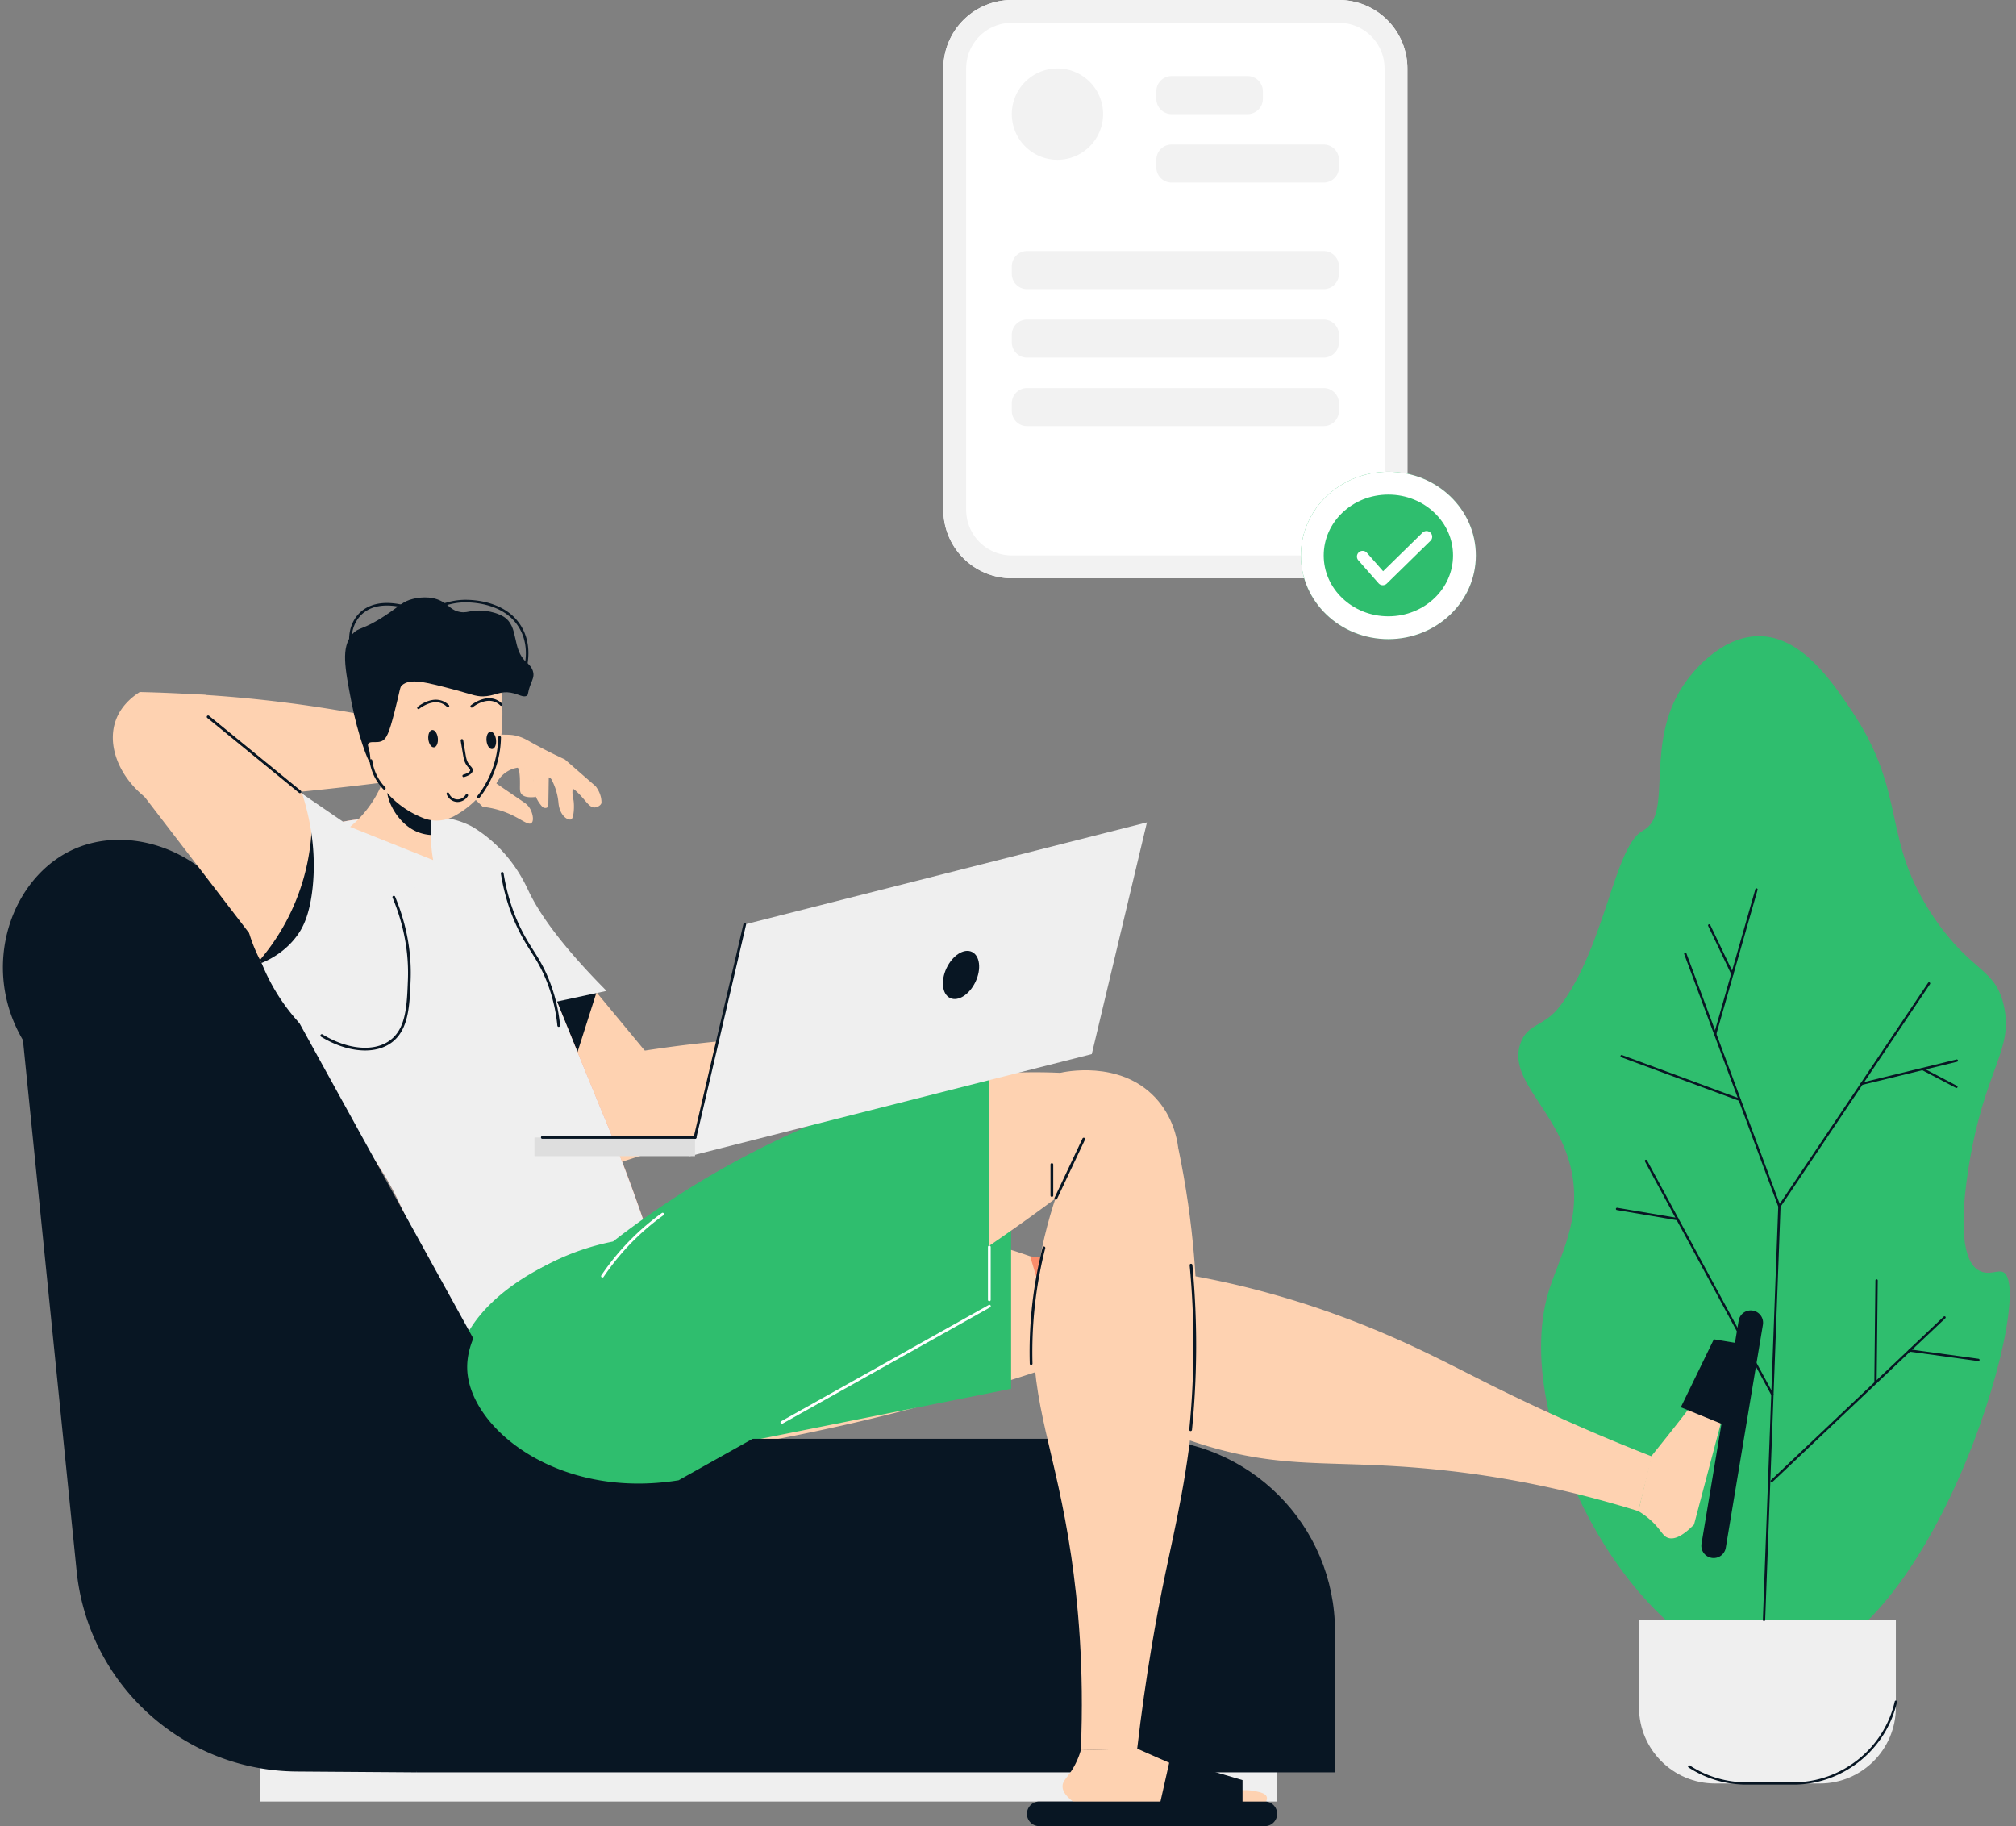 <svg xmlns="http://www.w3.org/2000/svg" width="265" height="240" viewBox="0 0 265 240"><rect x="0" y="0" width="265" height="240" fill="#808080" stroke="none"/><defs><clipPath id="3g9ra"><path fill="#fff" d="M133 76a9 9 0 0 1-9-9V9a9 9 0 0 1 9-9h43a9 9 0 0 1 9 9v58a9 9 0 0 1-9 9z"/></clipPath><clipPath id="3g9rb"><path fill="#fff" d="M171 73c0-6.075 5.149-11 11.5-11S194 66.925 194 73s-5.149 11-11.5 11S171 79.075 171 73z"/></clipPath></defs><g><g><g><g><g><path fill="#2fbe6e" d="M206.458 153.39c1.66 6.864-1.587 11.908-2.937 16.493-5.289 17.959 12.493 49.374 29.095 49.434 20.826.077 35.06-49.197 30.808-52.063-.745-.501-1.94.496-3.346-.304-.814-.463-3.1-2.325-1.303-13.56 2.082-13.012 5.906-15.253 4.649-21.115-1.096-5.105-4.2-4.356-9.125-11.56-7.17-10.482-3.4-16.169-10.95-27.375-2.559-3.796-6.573-9.753-12.168-9.733-5.125.018-8.877 5.04-9.429 5.78-5.97 7.99-1.59 17.564-5.78 19.77-3.805 2.005-4.918 15.181-10.95 23.118-2.045 2.691-4.247 2.198-5.17 4.866-1.67 4.822 4.76 8.624 6.606 16.249z"/></g><g><path fill="#efefef" d="M225.446 234.395c-5.523 0-10-4.478-10-10V212.9h33.763v11.495c0 5.522-4.477 10-10 10z"/></g><g><g><path fill="#081623" d="M229.572 234.546h6.185c6.463 0 12.183-4.57 13.6-10.866a.151.151 0 0 0-.115-.18.15.15 0 0 0-.18.114c-1.388 6.158-6.983 10.628-13.305 10.628h-6.185c-2.659 0-5.235-.766-7.45-2.214a.152.152 0 0 0-.166.255 13.886 13.886 0 0 0 7.616 2.263z"/></g></g><g><g><path fill="#081623" d="M231.877 213.052c.081 0 .149-.065.152-.147l2.022-54.345a.152.152 0 0 0-.146-.158c-.083.004-.154.063-.158.147l-2.022 54.345a.152.152 0 0 0 .146.158z"/></g></g><g><g><path fill="#081623" d="M232.888 194.801a.15.15 0 0 0 .105-.041l22.708-21.495a.152.152 0 1 0-.209-.22l-22.708 21.494a.152.152 0 0 0 .104.262z"/></g></g><g><g><path fill="#081623" d="M246.532 181.887a.153.153 0 0 0 .152-.15l.143-13.448a.152.152 0 1 0-.304-.003l-.143 13.448a.152.152 0 0 0 .15.153z"/></g></g><g><g><path fill="#081623" d="M260.058 178.883a.152.152 0 0 0 .02-.303l-9.04-1.24a.153.153 0 0 0-.172.13.151.151 0 0 0 .13.17l9.041 1.242a.155.155 0 0 0 .021.001z"/></g></g><g><g><path fill="#081623" d="M232.979 183.441a.152.152 0 0 0 .134-.224l-16.62-30.717a.152.152 0 0 0-.268.145l16.62 30.717c.027.05.08.08.134.08z"/></g></g><g><g><path fill="#081623" d="M220.501 160.379a.152.152 0 0 0 .025-.302l-7.944-1.343a.152.152 0 0 0-.05.3l7.943 1.343a.152.152 0 0 0 .026.002z"/></g></g><g><g><path fill="#081623" d="M233.9 158.707a.151.151 0 0 0 .126-.068l19.67-29.302a.152.152 0 0 0-.042-.211.151.151 0 0 0-.21.042l-19.67 29.302a.152.152 0 0 0 .125.237z"/></g></g><g><g><path fill="#081623" d="M244.714 142.597a.147.147 0 0 0 .036-.005l12.505-3.053a.152.152 0 0 0 .112-.183.152.152 0 0 0-.183-.112l-12.507 3.053a.152.152 0 0 0 .037.3z"/></g></g><g><g><path fill="#081623" d="M257.168 142.99a.152.152 0 0 0 .071-.286l-4.464-2.345a.152.152 0 0 0-.142.27l4.465 2.344a.152.152 0 0 0 .07.018z"/></g></g><g><g><path fill="#081623" d="M233.9 158.706a.153.153 0 0 0 .143-.205l-12.37-33.205a.152.152 0 0 0-.286.106l12.37 33.206c.023.06.08.098.142.098z"/></g></g><g><g><path fill="#081623" d="M225.457 136.044a.151.151 0 0 0 .146-.11l5.426-18.984a.152.152 0 1 0-.292-.084l-5.426 18.984a.152.152 0 0 0 .146.194z"/></g></g><g><g><path fill="#081623" d="M227.714 128.145a.152.152 0 0 0 .137-.218l-3.045-6.37a.152.152 0 0 0-.274.131l3.045 6.371c.026.055.08.086.138.086z"/></g></g><g><g><path fill="#081623" d="M228.679 144.692a.152.152 0 0 0 .052-.295l-15.514-5.731a.151.151 0 0 0-.195.09c-.029.079.011.166.09.195l15.514 5.731c.017.007.035.01.053.01z"/></g></g></g><g><g><g><path fill="#efefef" d="M34.176 236.766v-6.953H167.88v6.953z"/></g><g><g><path fill="#fb8c6a" d="M69.294 119.4l-12.667 13.68c-.646-.425-4.022-2.735-6.148-7.298-.703-1.51-1.95-4.085-1.74-7.365.381-5.952 5.224-9.629 6.18-10.326a12.69 12.69 0 0 1 4.366.498c6.948 2.078 9.613 9.631 10.01 10.812z"/></g><g><path fill="#fed2b1" d="M56.626 133.08c1.847 1.356 7.48 5.538 12.015 9.652a75.65 75.65 0 0 1 3.698 3.564 73.482 73.482 0 0 1 4.038 4.546c.927-.134 4.351-.748 7.34-3.877a13.997 13.997 0 0 0 3.378-6.055 19444.74 19444.74 0 0 0-8.81-10.642c-3.158-3.824-6.324-7.643-9.486-11.462-1.124-.069-3.862-.072-6.712 1.57-.819.47-3.66 2.167-5.062 5.799-1.207 3.122-.658 5.882-.4 6.906z"/></g></g><g><path fill="#081623" d="M69.249 132.028c.42 1.556.84 3.115 1.257 4.671l5.407 1.563c.83-2.615 1.668-5.228 2.498-7.843-.04-.051-.083-.101-.126-.151-3.014.589-6.022 1.171-9.036 1.76z"/></g><g><g><path fill="#fed2b1" d="M18.999 104.717c.327.27.675.525 1.038.769a397.715 397.715 0 0 0 19.389-1.423c.169-.018.338-.033.506-.05 6.64-.661 13-1.463 19.069-2.368a2.988 2.988 0 0 1-.32-1.319c-.004-1.02.65-1.48.614-2.558a5.783 5.783 0 0 0-.194-1.304.676.676 0 0 1-.025-.083 192.938 192.938 0 0 0-12.436-2.648c-.84-.147-3.783-.669-7.146-1.135a173.322 173.322 0 0 0-14.214-1.366 198.175 198.175 0 0 0-6.913-.28c-.988.628-2.501 1.836-3.177 3.798-1.096 3.161.367 7.165 3.809 9.967z"/></g><g><g><path fill="#fed2b1" d="M69.847 100.588l.601 4.15c-1.237.149-1.712-.128-1.918-.404-.278-.37-.146-.809-.19-1.995a9.108 9.108 0 0 0-.171-1.46l.809-.639.869.348z"/></g><g><path fill="#fed2b1" d="M72.076 106.004a.536.536 0 0 1-.242.162c-.266.084-.496-.087-.522-.107a4.586 4.586 0 0 1-.787-1.152 4.72 4.72 0 0 1-.43-2.442l-.823-1.574a3.422 3.422 0 0 1 1.362.163 3.45 3.45 0 0 1 1.502 1.008z"/></g><g><g><path fill="#fed2b1" d="M70.517 104.698a.126.126 0 0 0 .118-.169 4.637 4.637 0 0 1-.254-1.987.123.123 0 0 0-.014-.07l-.824-1.573a.126.126 0 0 0-.222.117l.807 1.541a4.891 4.891 0 0 0 .27 2.058c.02.05.068.083.12.083z"/></g></g><g><path fill="#fed2b1" d="M63.46 106.04l-4.458-4.393-9.806.83 2.311-6.304c3.588.212 6.319.278 8.18.298 1.444.016 2.888.09 4.332.09 2.799 0 3.177-.063 4.094.209 1.039.307 1.283.623 3.74 1.877.999.51 1.833.904 2.394 1.162l4.058 3.533c.291.386.766 1.146.757 2.134-.003.292-.412.572-.797.636-.96.161-1.38-1.39-3.24-2.701-.751-.53-.499-.147-3.089-1.449-1.354-.681-1.797-.974-2.664-1.07-.44-.05-1.326-.138-2.286.333a3.832 3.832 0 0 0-1.736 1.744l3.685 2.52c.186.128.472.357.701.727.403.652.587 1.674.214 1.961-.435.335-1.333-.558-3.08-1.293a11.698 11.698 0 0 0-3.31-.843z"/></g><g><path fill="#fed2b1" d="M75.032 107.703c-.59.093-1.464-.7-1.614-2.103a8.152 8.152 0 0 0-1.081-3.439 6.313 6.313 0 0 1 2.947 1.44c-.044.313-.076.835.08 1.452.157.624.108 2.58-.332 2.65z"/></g><g><g><g><path fill="#fed2b1" d="M75.317 103.731a.125.125 0 0 0 .077-.225 8.182 8.182 0 0 0-.296-.219 2.805 2.805 0 0 0-.808-.42c-.341-.129-.912-.342-2.297-1.039a70.527 70.527 0 0 1-.582-.296c-.943-.482-1.373-.702-2.125-.787a4.807 4.807 0 0 0-1.135-.012.126.126 0 0 0 .03.25c.47-.056.865-.012 1.077.012.707.079 1.124.293 2.039.761.174.09.367.188.583.297 1.397.702 1.977.92 2.322 1.048.295.11.416.156.751.392.1.07.195.14.286.212.024.017.05.026.078.026z"/></g></g></g></g></g><g><g><path fill="#fed2b1" d="M112.672 139.913c-.253-.99.27-1.596-.028-2.634a5.365 5.365 0 0 0-.552-1.288 190.936 190.936 0 0 0-19.912 1.106c-4.74.517-11.846 1.509-20.89 3.555a7.77 7.77 0 0 1 1.79 2.53c.556 1.286.593 2.398.613 2.76.084 1.548.656 4.077 2.76 8.4a395.513 395.513 0 0 0 36.853-13.228 3.027 3.027 0 0 1-.634-1.201z"/></g><g><g><path fill="#fb8c6a" d="M123.565 137.442l1.596 3.878c-1.164.446-1.692.293-1.96.076-.36-.292-.339-.748-.67-1.888a9.125 9.125 0 0 0-.523-1.375l.63-.816.927.125z"/></g><g><path fill="#fb8c6a" d="M127.047 142.151a.535.535 0 0 1-.194.216c-.237.146-.503.036-.532.024a4.577 4.577 0 0 1-1.045-.926 4.724 4.724 0 0 1-1.012-2.263l-1.183-1.325c.288-.098.768-.22 1.361-.174a3.452 3.452 0 0 1 1.703.61z"/></g><g><g><path fill="#081623" d="M125.187 141.183a.04.04 0 0 0 .022-.007.04.04 0 0 0 .011-.056 4.742 4.742 0 0 1-.745-1.9.034.034 0 0 0-.01-.02l-1.182-1.325a.04.04 0 0 0-.057-.003.04.04 0 0 0-.003.056l1.175 1.317c.113.693.374 1.357.755 1.92a.04.04 0 0 0 .034.018z"/></g></g><g><path fill="#fb8c6a" d="M118.7 144.288l-5.394-3.174-9.308 3.197.704-6.677c3.531-.67 6.196-1.271 8.005-1.706 1.405-.337 2.823-.617 4.224-.97 2.714-.683 3.065-.835 4.021-.796 1.082.045 1.397.292 4.085.908 1.093.251 1.998.43 2.605.544l4.797 2.436c.377.303 1.023.924 1.255 1.885.068.284-.26.655-.618.812-.892.39-1.676-1.013-3.8-1.83-.858-.33-.52-.02-3.35-.652-1.48-.33-1.98-.506-2.845-.388-.438.059-1.32.19-2.135.881a3.831 3.831 0 0 0-1.259 2.115l4.189 1.545c.212.078.545.23.857.534.55.534.978 1.48.686 1.85-.34.43-1.428-.217-3.303-.503-1.383-.211-2.57-.13-3.415-.01z"/></g><g><path fill="#fb8c6a" d="M130.329 143.078c-.549.234-1.591-.322-2.079-1.646a8.175 8.175 0 0 0-1.887-3.072 6.297 6.297 0 0 1 3.21.679c.034.313.13.828.43 1.388.306.566.736 2.476.326 2.65z"/></g><g><g><g><path fill="#081623" d="M129.605 139.075a.04.04 0 0 0 .037-.024.04.04 0 0 0-.02-.054 7.58 7.58 0 0 0-.337-.138 2.739 2.739 0 0 0-.865-.207c-.363-.04-.972-.108-2.49-.447-.236-.052-.447-.101-.64-.145-1.02-.236-1.485-.344-2.219-.244-.22.03-.627.086-1.085.26a.04.04 0 0 0-.023.052.04.04 0 0 0 .052.023c.45-.171.851-.226 1.067-.255.72-.098 1.18.008 2.19.242l.64.146c1.523.34 2.134.408 2.5.448.32.036.452.05.844.202.116.045.228.09.333.137.006.003.01.004.016.004z"/></g></g></g></g></g><g><g><path fill="#fb8c6a" d="M31.914 122.415c.004.277.022.56.058.852.478 4.34 3.902 10.042 9.992 18.856a584.019 584.019 0 0 0 3.863 5.52c.589.837 1.196 1.699 1.825 2.586.683.967 2.084 2.735 3.564 5.386 2.397 4.28 3.062 7.37 6.41 12.788.4.647 1.211 1.93 1.696 3.712a11 11 0 0 1 .244 4.703c-.046.302-.104.564-.154.787a29.532 29.532 0 0 0 4.664 3.13c.104.057.208.115.316.169l.054.028a28.758 28.758 0 0 0 8.54 2.878c8.743 1.48 15.562-1.545 17.927-2.727-1.721-6.27-3.353-11.663-4.862-16.29-.1-.32-.205-.64-.309-.953-2.109-6.403-3.967-11.293-5.483-14.994-.542-1.326-1.836-4.437-3.985-9.698a2219.855 2219.855 0 0 1-7.182-17.818c-.525-1.268-4.308-9.985-13.747-12.766-2.174-.64-8.854-2.393-15.185 1.362-.769.456-5.756 3.514-7.613 8.9a12.554 12.554 0 0 0-.543 2.174c-.072.456-.1.927-.09 1.415z"/></g><g><path fill="#efefef" d="M31.914 122.415c.004.277.021.56.058.852.477 4.34 3.902 10.042 9.992 18.856a584.136 584.136 0 0 0 3.863 5.52c.589.837 1.196 1.699 1.825 2.586.682.967 2.084 2.735 3.564 5.386 2.397 4.28 3.061 7.37 6.41 12.788.4.647 1.21 1.93 1.696 3.712a11 11 0 0 1 .244 4.703c-.046.302-.104.564-.154.787a29.526 29.526 0 0 0 4.664 3.13c.104.057.208.115.316.169 5.857-.547 9.17-2.44 11.157-4.208 2.044-1.815 2.6-3.413 5.745-7.046a56.237 56.237 0 0 1 4.757-4.858c-.1-.32-.205-.64-.309-.952-2.11-6.403-3.967-11.293-5.483-14.994-.543-1.326-1.836-4.437-3.985-9.698a2205.322 2205.322 0 0 1-7.182-17.818c-.525-1.268-4.309-9.985-13.747-12.766-2.174-.64-8.854-2.393-15.185 1.362-.769.456-5.756 3.514-7.613 8.9a12.554 12.554 0 0 0-.543 2.174 7.93 7.93 0 0 0-.09 1.415z"/></g></g><g><g><g><path fill="#fed2b1" d="M215.36 198.601l1.78-7.183a258.111 258.111 0 0 1-21.234-9.424c-6.318-3.158-12.196-6.388-21.591-9.69-2.5-.878-5.045-1.668-7.788-2.42-5.611-1.54-13.925-3.352-24.43-3.908l-3.413 13.501c4.439 3.52 11.486 8.213 21.008 10.863 10.444 2.906 16.57 1.363 30.742 2.967 5.802.656 14.446 2.03 24.926 5.294z"/></g><g><path fill="#fed2b1" d="M228.663 177.74l-5.987 22.627c-1.768 1.804-2.798 1.956-3.414 1.75-.73-.243-.89-1.033-2.195-2.24a10.35 10.35 0 0 0-1.707-1.276l1.7-7.215c6.238-7.73 8.66-11.145 8.808-11.954a6.48 6.48 0 0 1 .498-1.457c.31-.649.651-1.361 1.147-1.424.452-.057.916.44 1.15 1.189z"/></g></g><g><g><path fill="#fed2b1" d="M140.098 178.993l-1.154-12.529c-11.433-4.73-20.539-5.215-26.732-4.78-5.828.409-14.194 2.453-30.68 6.671a917.267 917.267 0 0 0-11.454 3.01c-.018 1.1-.028 11.4 8.002 17.041 3.434 2.412 6.983 3.02 9.057 3.19a276.423 276.423 0 0 0 52.961-12.603z"/></g><g><path fill="#fed2b1" d="M96.283 168.953l3.836 20.563c-2.431 1.999-7.78 5.843-15.668 7.294-8.878 1.633-15.951-.689-18.88-1.84l4.507-23.605 26.205-2.412z"/></g></g><g><path fill="#fb8c6a" d="M138.455 175.217c.149.648.638 2.563 1.46 2.631.809.068 1.772-1.665 2.445-4.314l-.264-7.558-6.688-.87 3.047 10.111z"/></g></g><g><path fill="#2fbe6e" d="M88.892 191.314l44.015-8.794v-24.638c-8.28-1.217-19.566-1.844-32.518.555a97.814 97.814 0 0 0-15.085 4.066c-15.77 1.677-25.542 11.1-24.918 17.193.631 6.16 12.359 13.552 28.506 11.618z"/></g><g><path fill="#081623" d="M3.017 136.699l7.056 69.77c1.505 14.886 13.982 26.246 28.943 26.352l15.741.112c4.912-14.614 9.82-29.223 14.732-43.832-2.148-3.895-4.297-7.79-6.442-11.685-.043-.072-.083-.147-.123-.22l-4.753-8.619c-4.499-8.156-8.997-16.316-13.495-24.472l-13.238-24.006c-.007-.01-.01-.022-.017-.032-.22-.395-.439-.794-.658-1.19l-.08-.143a18.675 18.675 0 0 0-.908-1.258c-5.063-6.456-13.503-8.717-19.931-5.929-8.365 3.63-12.54 15.472-6.827 25.152z"/></g><g><path fill="#081623" d="M150.178 189.1h-95.42v43.831h120.727v-18.524c0-13.977-11.33-25.308-25.307-25.308z"/></g><g><g><g><path fill="#fed2b1" d="M142.073 230.015l7.4-.117c1.12-9.694 2.545-17.481 3.679-22.939 1.437-6.914 3.056-13.424 3.843-23.35.21-2.643.323-5.304.349-8.15.053-5.817-.322-14.318-2.471-24.616-4.649.345-9.297.69-13.946 1.037-2.137 4.797-4.901 12.542-5.107 22.205-.232 10.863 2.933 16.45 4.996 30.479.849 5.777 1.732 14.485 1.257 25.451z"/></g><g><path fill="#fed2b1" d="M165.644 237.54h-23.407c-2.195-1.249-2.606-2.205-2.565-2.854.049-.766.771-1.124 1.604-2.694.417-.787.657-1.49.797-1.977l7.41-.202c9.068 4.053 12.99 5.521 13.81 5.457a6.472 6.472 0 0 1 1.536.109c.706.134 1.483.28 1.67.745.17.421-.192.997-.855 1.415z"/></g><g><g><path fill="#fed2b1" d="M145.314 152.48l-5.232-11.444c-12.353-.683-21.108 1.869-26.809 4.327-5.365 2.313-12.585 7.01-26.748 16.441a915.31 915.31 0 0 0-9.814 6.627c.346 1.046 3.742 10.77 13.186 13.438 4.038 1.14 7.59.541 9.602.015a276.55 276.55 0 0 0 45.815-29.405z"/></g><g><path fill="#fed2b1" d="M100.644 157.49l10.419 18.14c-1.633 2.69-5.41 8.086-12.375 12.063-7.838 4.477-15.282 4.625-18.426 4.508l-3.551-23.77 23.933-10.94z"/></g></g><g><path fill="#fed2b1" d="M142.827 154.266l12.045-3.423c-.168-1.308-.732-4.15-3.003-6.578-4.715-5.043-12.159-3.35-12.508-3.265l.894 2.547 2.572 10.719z"/></g></g><g><g><path fill="#081623" d="M138.781 157.67a.18.18 0 0 0 .163-.103l3.677-7.796a.18.18 0 0 0-.325-.153l-3.677 7.796a.18.18 0 0 0 .162.256z"/></g></g><g><g><path fill="#081623" d="M138.267 157.3c.1 0 .18-.081.18-.18v-4.072a.18.18 0 1 0-.36 0v4.072c0 .099.08.18.18.18z"/></g></g></g><g><g><path fill="#2fbe6e" d="M89.203 194.547l40.842-22.875-.06-31.08c-6.74 1.342-15.011 3.6-24.02 7.517a118.233 118.233 0 0 0-25.385 15.059c-11.6 2.314-19.382 10.253-19.163 16.768.258 7.713 11.857 17.19 27.786 14.611z"/></g><g><g><path fill="#fff" d="M102.773 187.127a.18.18 0 0 0 .088-.023l27.272-15.276a.18.18 0 1 0-.176-.313l-27.272 15.275a.18.18 0 0 0 .088.337z"/></g></g><g><g><path fill="#fff" d="M130.045 171.013c.099 0 .18-.08.18-.18v-6.946a.18.18 0 1 0-.36 0v6.947c0 .099.08.18.18.18z"/></g></g><g><g><path fill="#fff" d="M79.19 167.9a.179.179 0 0 0 .15-.08 32.08 32.08 0 0 1 4.05-4.884 32.085 32.085 0 0 1 3.81-3.215.18.18 0 1 0-.21-.292 32.466 32.466 0 0 0-3.854 3.252 32.432 32.432 0 0 0-4.095 4.938.18.18 0 0 0 .15.28z"/></g></g></g><g><g><g><path fill="#081623" d="M156.505 188.08a.18.18 0 0 0 .179-.162c.331-3.35.514-6.756.544-10.12.033-3.838-.132-7.72-.491-11.541a.185.185 0 0 0-.196-.162.18.18 0 0 0-.163.196c.359 3.808.524 7.678.49 11.503-.029 3.355-.211 6.749-.542 10.09a.18.18 0 0 0 .161.196h.018z"/></g></g><g><g><path fill="#081623" d="M135.54 179.398a.181.181 0 0 0 .18-.185c-.11-4.066.22-8.126.984-12.068.2-1.038.434-2.085.696-3.112a.18.18 0 0 0-.348-.088 55.719 55.719 0 0 0-.702 3.132 56.061 56.061 0 0 0-.99 12.146.18.18 0 0 0 .18.175z"/></g></g></g><g><g><path fill="#081623" d="M136.606 240h29.657a1.617 1.617 0 1 0 0-3.234h-29.657a1.617 1.617 0 1 0 0 3.234z"/></g><g><path fill="#081623" d="M152.19 238.323l11.138.599v-4.97l-9.521-2.815-1.617 7.186z"/></g></g><g><g><path fill="#fed2b1" d="M32.75 122.632c.09.306.302.992.668 1.89.205.492.453 1.046.758 1.638.349.68.769 1.409 1.268 2.138.13.19.266.381.41.571 1.484 2.002 3.586 3.946 6.5 4.934 1.538.524 3.022.683 4.348.658.977-.662 5.954-4.157 6.554-10.09.33-3.27-.823-5.893-1.47-7.427a18.38 18.38 0 0 0-2.59-4.344c-1.484-1.854-2.896-2.896-3.285-3.172-2.005 2.008-4.006 4.02-6.01 6.029-1.754 1.76-3.512 3.52-5.265 5.281-.629.633-1.258 1.262-1.887 1.894z"/></g><g><path fill="#fed2b1" d="M15.75 100.484c1.082 1.413 2.168 2.82 3.249 4.233 4.584 5.968 9.17 11.943 13.75 17.915.162.212.317.41.472.614.165.019.366.033.596.04 1.337.065 3.69-.054 6.173-1.366.833-.438 3.737-2.03 5.27-5.608 1.323-3.076.874-5.85.65-6.884a198.847 198.847 0 0 1-6.484-5.365c-1.707-1.48-3.514-3.108-5.167-4.721-.747-.733-2.002-1.962-3.56-3.701a71.768 71.768 0 0 1-3.57-4.297c-.603-.04-1.217-.076-1.85-.112a12.997 12.997 0 0 0-5.928 3.324 13.945 13.945 0 0 0-3.6 5.928z"/></g></g><g><path fill="#efefef" d="M63.881 133.634l15.848-3.403c-6.331-6.381-8.996-10.492-10.24-13.114-.407-.858-1.646-3.63-4.402-6.198a18.368 18.368 0 0 0-2.964-2.246c-.97-.52-3.493-1.699-6.558-1.078-.972.197-2.85.578-3.143 1.617-.544 1.925 4.676 4.94 6.467 5.928l4.992 18.494z"/></g><g><g><path fill="#081623" d="M39.425 104.243a.18.18 0 0 0 .114-.32l-12.065-9.851a.18.18 0 0 0-.253.025.18.18 0 0 0 .025.253l12.066 9.852c.033.028.073.041.113.041z"/></g></g><g><path fill="#081623" d="M34.176 126.16c.349.68.769 1.409 1.268 2.138.13.19.266.381.41.572a73.264 73.264 0 0 1 6.468-1.1 75.005 75.005 0 0 1 6.874-.524V112.6c-1.484-1.854-2.896-2.896-3.285-3.172a199.028 199.028 0 0 1-3.855-3.134c-.29-.327-.593-.589-.83-.697-.133-.057-.245-.072-.323-.032-.266.136-.248.888.11 1.85a29.122 29.122 0 0 1-1.113 8.042 28.706 28.706 0 0 1-5.724 10.703z"/></g><g><path fill="#efefef" d="M34.388 126.562a26.122 26.122 0 0 0 2.577 4.866c3.906 5.796 9.248 8.643 12.284 9.945 3.901-1.442 5.794-3.642 6.657-4.885 4.142-5.962 2.63-15.84-4.333-24.063l-11.848-8.105c1.733 5.4 1.64 9.736 1.379 12.258-.39 3.76-1.353 5.412-1.977 6.288-1.54 2.164-3.586 3.216-4.739 3.696z"/></g><g><g><path fill="#081623" d="M47.99 138.06c1.3 0 2.472-.322 3.398-.975 2.337-1.648 2.46-4.872 2.59-8.284.142-3.686-.548-7.379-2.049-10.975a.18.18 0 0 0-.331.138c1.48 3.548 2.161 7.19 2.022 10.823-.133 3.466-.247 6.459-2.44 8.005-2.085 1.47-5.533 1.14-8.784-.845a.18.18 0 0 0-.188.307c1.956 1.194 3.99 1.805 5.783 1.805z"/></g></g><g><path fill="#fed2b1" d="M46.022 108.669l10.916 4.368c-.16-.91-.291-2.024-.313-3.297-.013-.753.014-1.562.093-2.422a21 21 0 0 1 .21-1.585c.337-1.99.9-3.614 1.401-4.804-2.358-.612-4.72-1.223-7.077-1.836a14.925 14.925 0 0 1-2.073 5.934 14.895 14.895 0 0 1-3.157 3.642z"/></g><g><path fill="#081623" d="M54.892 109.347a5.652 5.652 0 0 0 1.734.393 21.118 21.118 0 0 1 .303-4.007c-.205-.068-.415-.145-.634-.225-3.514-1.304-4.743-2.65-5.223-2.201-.715.658.688 4.77 3.82 6.04z"/></g><g><path fill="#fed2b1" d="M51.626 104.973a11.918 11.918 0 0 0 1.4 1.143c.912.64 1.826 1.09 2.639 1.41a4.828 4.828 0 0 0 3.985-.24c.317-.17.648-.367.987-.59a11.582 11.582 0 0 0 3.196-3.116c1.626-2.377 1.867-4.726 2.098-7.284.19-2.099.237-5.298-.675-9.156-1.647-3.681-5.286-6.03-9.174-5.944-4.385.098-8.276 3.274-9.337 7.742.592 3.603 1.18 7.207 1.769 10.815.247.937.967 3.182 3.112 5.22z"/></g><g><path fill="#081623" d="M56.303 97.144c.066.628.398 1.109.744 1.073.346-.036.572-.575.507-1.204-.065-.628-.399-1.109-.744-1.073-.345.036-.573.575-.507 1.204z"/></g><g><path fill="#081623" d="M63.955 97.369c.066.629.399 1.11.744 1.073.346-.036.572-.575.507-1.203-.065-.629-.399-1.11-.744-1.073-.345.036-.572.574-.507 1.203z"/></g><g><g><path fill="#081623" d="M55.009 93.193a.165.165 0 0 0 .106-.038c.064-.051 1.583-1.27 2.964-.707.252.103.485.259.691.463a.167.167 0 1 0 .236-.239 2.465 2.465 0 0 0-.8-.534c-1.538-.629-3.127.614-3.303.758a.168.168 0 0 0 .106.297z"/></g></g><g><g><path fill="#081623" d="M62.004 93a.165.165 0 0 0 .106-.038c.064-.052 1.583-1.27 2.964-.708.252.104.485.26.691.464a.168.168 0 0 0 .236-.239 2.469 2.469 0 0 0-.8-.535c-1.538-.628-3.126.615-3.303.758a.168.168 0 0 0 .106.298z"/></g></g><g><g><path fill="#081623" d="M60.15 105.398c.547 0 1.076-.302 1.36-.795a.168.168 0 0 0-.29-.168c-.254.44-.75.687-1.24.615a1.226 1.226 0 0 1-.953-.782.168.168 0 1 0-.313.12c.203.531.67.912 1.218.994.072.01.145.016.217.016z"/></g></g><g><g><path fill="#081623" d="M60.954 102.133a.173.173 0 0 0 .048-.008c.71-.212 1.08-.485 1.135-.834.04-.255-.115-.427-.28-.609-.159-.177-.357-.398-.488-.781-.08-.234-.111-.4-.237-1.147-.078-.464-.16-.957-.245-1.477a.167.167 0 0 0-.192-.138.167.167 0 0 0-.138.192c.085.521.167 1.015.245 1.479.122.728.158.93.25 1.199.153.449.386.708.556.897.154.171.211.244.197.333-.03.2-.35.4-.899.565a.168.168 0 0 0 .048.329z"/></g></g><g><path fill="#081623" d="M50.084 97.44c.738-.26 1.067-1.13 1.77-3.853.814-3.16.682-3.26 1.004-3.539 1.078-.933 3.072-.416 7.095.656 2.208.59 2.775.94 4.043.782 1.303-.162 1.854-.674 3.144-.45 1.072.187 1.677.712 2.137.376.207-.151.041-.351.468-1.453.253-.652.44-1.014.36-1.527-.114-.731-.679-1.19-.891-1.379-2.014-1.788-.933-4.71-3.02-6.01-.737-.46-2.447-1.012-4.2-.726-.49.08-.878.213-1.491.117-1.114-.174-1.463-.867-2.397-1.384-1.53-.847-3.264-.472-3.83-.337-1.31.312-1.683.885-3.591 2.15-3.066 2.034-3.514 1.492-4.375 2.498-1.493 1.743-.99 4.354-.103 8.95.827 4.285 2.227 7.928 2.43 7.874.09-.023.063-.794-.074-1.452-.123-.588-.267-.773-.157-.976.221-.405 1.02-.087 1.678-.317z"/></g><g><g><path fill="#081623" d="M73.441 134.962c.116-.01.189-.098.18-.197a21.699 21.699 0 0 0-1.57-6.28c-.645-1.54-1.274-2.535-1.941-3.59-.528-.834-1.074-1.697-1.657-2.887-1.083-2.208-1.843-4.65-2.26-7.255a.178.178 0 0 0-.206-.149.18.18 0 0 0-.149.206c.423 2.64 1.194 5.116 2.292 7.356.592 1.207 1.143 2.079 1.676 2.921.658 1.042 1.28 2.025 1.913 3.537a21.351 21.351 0 0 1 1.543 6.176.18.18 0 0 0 .179.162z"/></g></g><g><g><path fill="#081623" d="M50.516 103.779a.18.18 0 0 0 .13-.304 6.302 6.302 0 0 1-1.712-3.54.175.175 0 0 0-.202-.153.18.18 0 0 0-.154.202 6.671 6.671 0 0 0 1.809 3.74.18.18 0 0 0 .13.055z"/></g></g><g><g><path fill="#081623" d="M62.887 104.917a.18.18 0 0 0 .141-.069 13.173 13.173 0 0 0 2.823-7.922.18.18 0 1 0-.36-.007 12.82 12.82 0 0 1-2.746 7.708.18.18 0 0 0 .142.29z"/></g></g><g><path fill="#efefef" d="M90.641 151.95l52.87-13.412 7.253-30.457-52.87 13.412z"/></g><g><path fill="#dedede" d="M91.36 149.487H70.254v2.463H91.36z"/></g><g><g><path fill="#081623" d="M91.36 149.666a.18.18 0 0 0 .176-.139l6.533-27.993a.18.18 0 1 0-.35-.082l-6.534 27.994a.18.18 0 0 0 .175.22z"/></g></g><g><g><path fill="#081623" d="M71.29 149.666h20.07a.18.18 0 1 0 0-.359H71.29a.18.18 0 1 0 0 .36z"/></g></g><g><path fill="#081623" d="M124.42 127.237c-.789 1.676-.577 3.436.474 3.932 1.052.496 2.545-.46 3.335-2.135.79-1.675.578-3.435-.473-3.931-1.052-.497-2.545.46-3.335 2.134z"/></g><g><g><path fill="#081623" d="M46.57 86.533a.17.17 0 0 0 .068-.014c.085-.038.123-.137.085-.222-.813-1.82-.611-3.867.514-5.214.764-.913 2.29-1.888 5.232-1.343 2.527.468 3.968 2.279 4.47 3.035a.168.168 0 0 0 .28-.185c-.526-.792-2.036-2.688-4.689-3.18-3.1-.575-4.729.476-5.55 1.459-1.207 1.443-1.428 3.628-.563 5.565.027.062.089.1.153.1z"/></g></g><g><g><path fill="#081623" d="M68.937 88.42a.168.168 0 0 0 .16-.12c.292-.964.829-3.457-.463-5.788-1.92-3.467-6.247-3.692-7.514-3.68-2.274.023-4.041.908-5.123 1.646a.168.168 0 0 0-.044.233.168.168 0 0 0 .233.044c1.043-.712 2.747-1.566 4.938-1.588 1.226-.01 5.387.203 7.217 3.507 1.23 2.22.714 4.606.436 5.53a.167.167 0 0 0 .16.216z"/></g></g></g><g><g><path fill="#081623" d="M226.857 203.373l4.871-29.254a1.617 1.617 0 1 0-3.19-.531l-4.87 29.254a1.617 1.617 0 1 0 3.189.53z"/></g><g><path fill="#081623" d="M227.763 187.725l2.42-10.889-4.903-.816-4.34 8.93 6.823 2.775z"/></g></g></g></g><g><g><g><path fill="#fff" d="M133 76a9 9 0 0 1-9-9V9a9 9 0 0 1 9-9h43a9 9 0 0 1 9 9v58a9 9 0 0 1-9 9z"/><path fill="none" stroke="#f2f2f2" stroke-miterlimit="20" stroke-width="6" d="M133 76a9 9 0 0 1-9-9V9a9 9 0 0 1 9-9h43a9 9 0 0 1 9 9v58a9 9 0 0 1-9 9z" clip-path="url(&quot;#3g9ra&quot;)"/></g><g><path fill="#f2f2f2" d="M133 15a6 6 0 1 1 12 0 6 6 0 0 1-12 0z"/></g><g><path fill="#f2f2f2" d="M154 15a2 2 0 0 1-2-2v-1a2 2 0 0 1 2-2h10a2 2 0 0 1 2 2v1a2 2 0 0 1-2 2z"/></g><g><path fill="#f2f2f2" d="M154 24a2 2 0 0 1-2-2v-1a2 2 0 0 1 2-2h20a2 2 0 0 1 2 2v1a2 2 0 0 1-2 2z"/></g><g><path fill="#f2f2f2" d="M135 38a2 2 0 0 1-2-2v-1a2 2 0 0 1 2-2h39a2 2 0 0 1 2 2v1a2 2 0 0 1-2 2z"/></g><g><path fill="#f2f2f2" d="M135 47a2 2 0 0 1-2-2v-1a2 2 0 0 1 2-2h39a2 2 0 0 1 2 2v1a2 2 0 0 1-2 2z"/></g><g><path fill="#f2f2f2" d="M135 56a2 2 0 0 1-2-2v-1a2 2 0 0 1 2-2h39a2 2 0 0 1 2 2v1a2 2 0 0 1-2 2z"/></g></g><g><g><path fill="#2fbe6e" d="M171 73c0-6.075 5.149-11 11.5-11S194 66.925 194 73s-5.149 11-11.5 11S171 79.075 171 73z"/><path fill="none" stroke="#fff" stroke-miterlimit="20" stroke-width="6" d="M171 73c0-6.075 5.149-11 11.5-11S194 66.925 194 73s-5.149 11-11.5 11S171 79.075 171 73z" clip-path="url(&quot;#3g9rb&quot;)"/></g><g><g><path fill="#fff" d="M181.769 76.91h-.027a.747.747 0 0 1-.535-.255l-2.674-3.038a.75.75 0 0 1 1.125-.99l2.152 2.445 5.147-5.037a.75.75 0 1 1 1.048 1.07l-5.712 5.59a.748.748 0 0 1-.524.214z"/></g></g></g></g></g></g></svg>